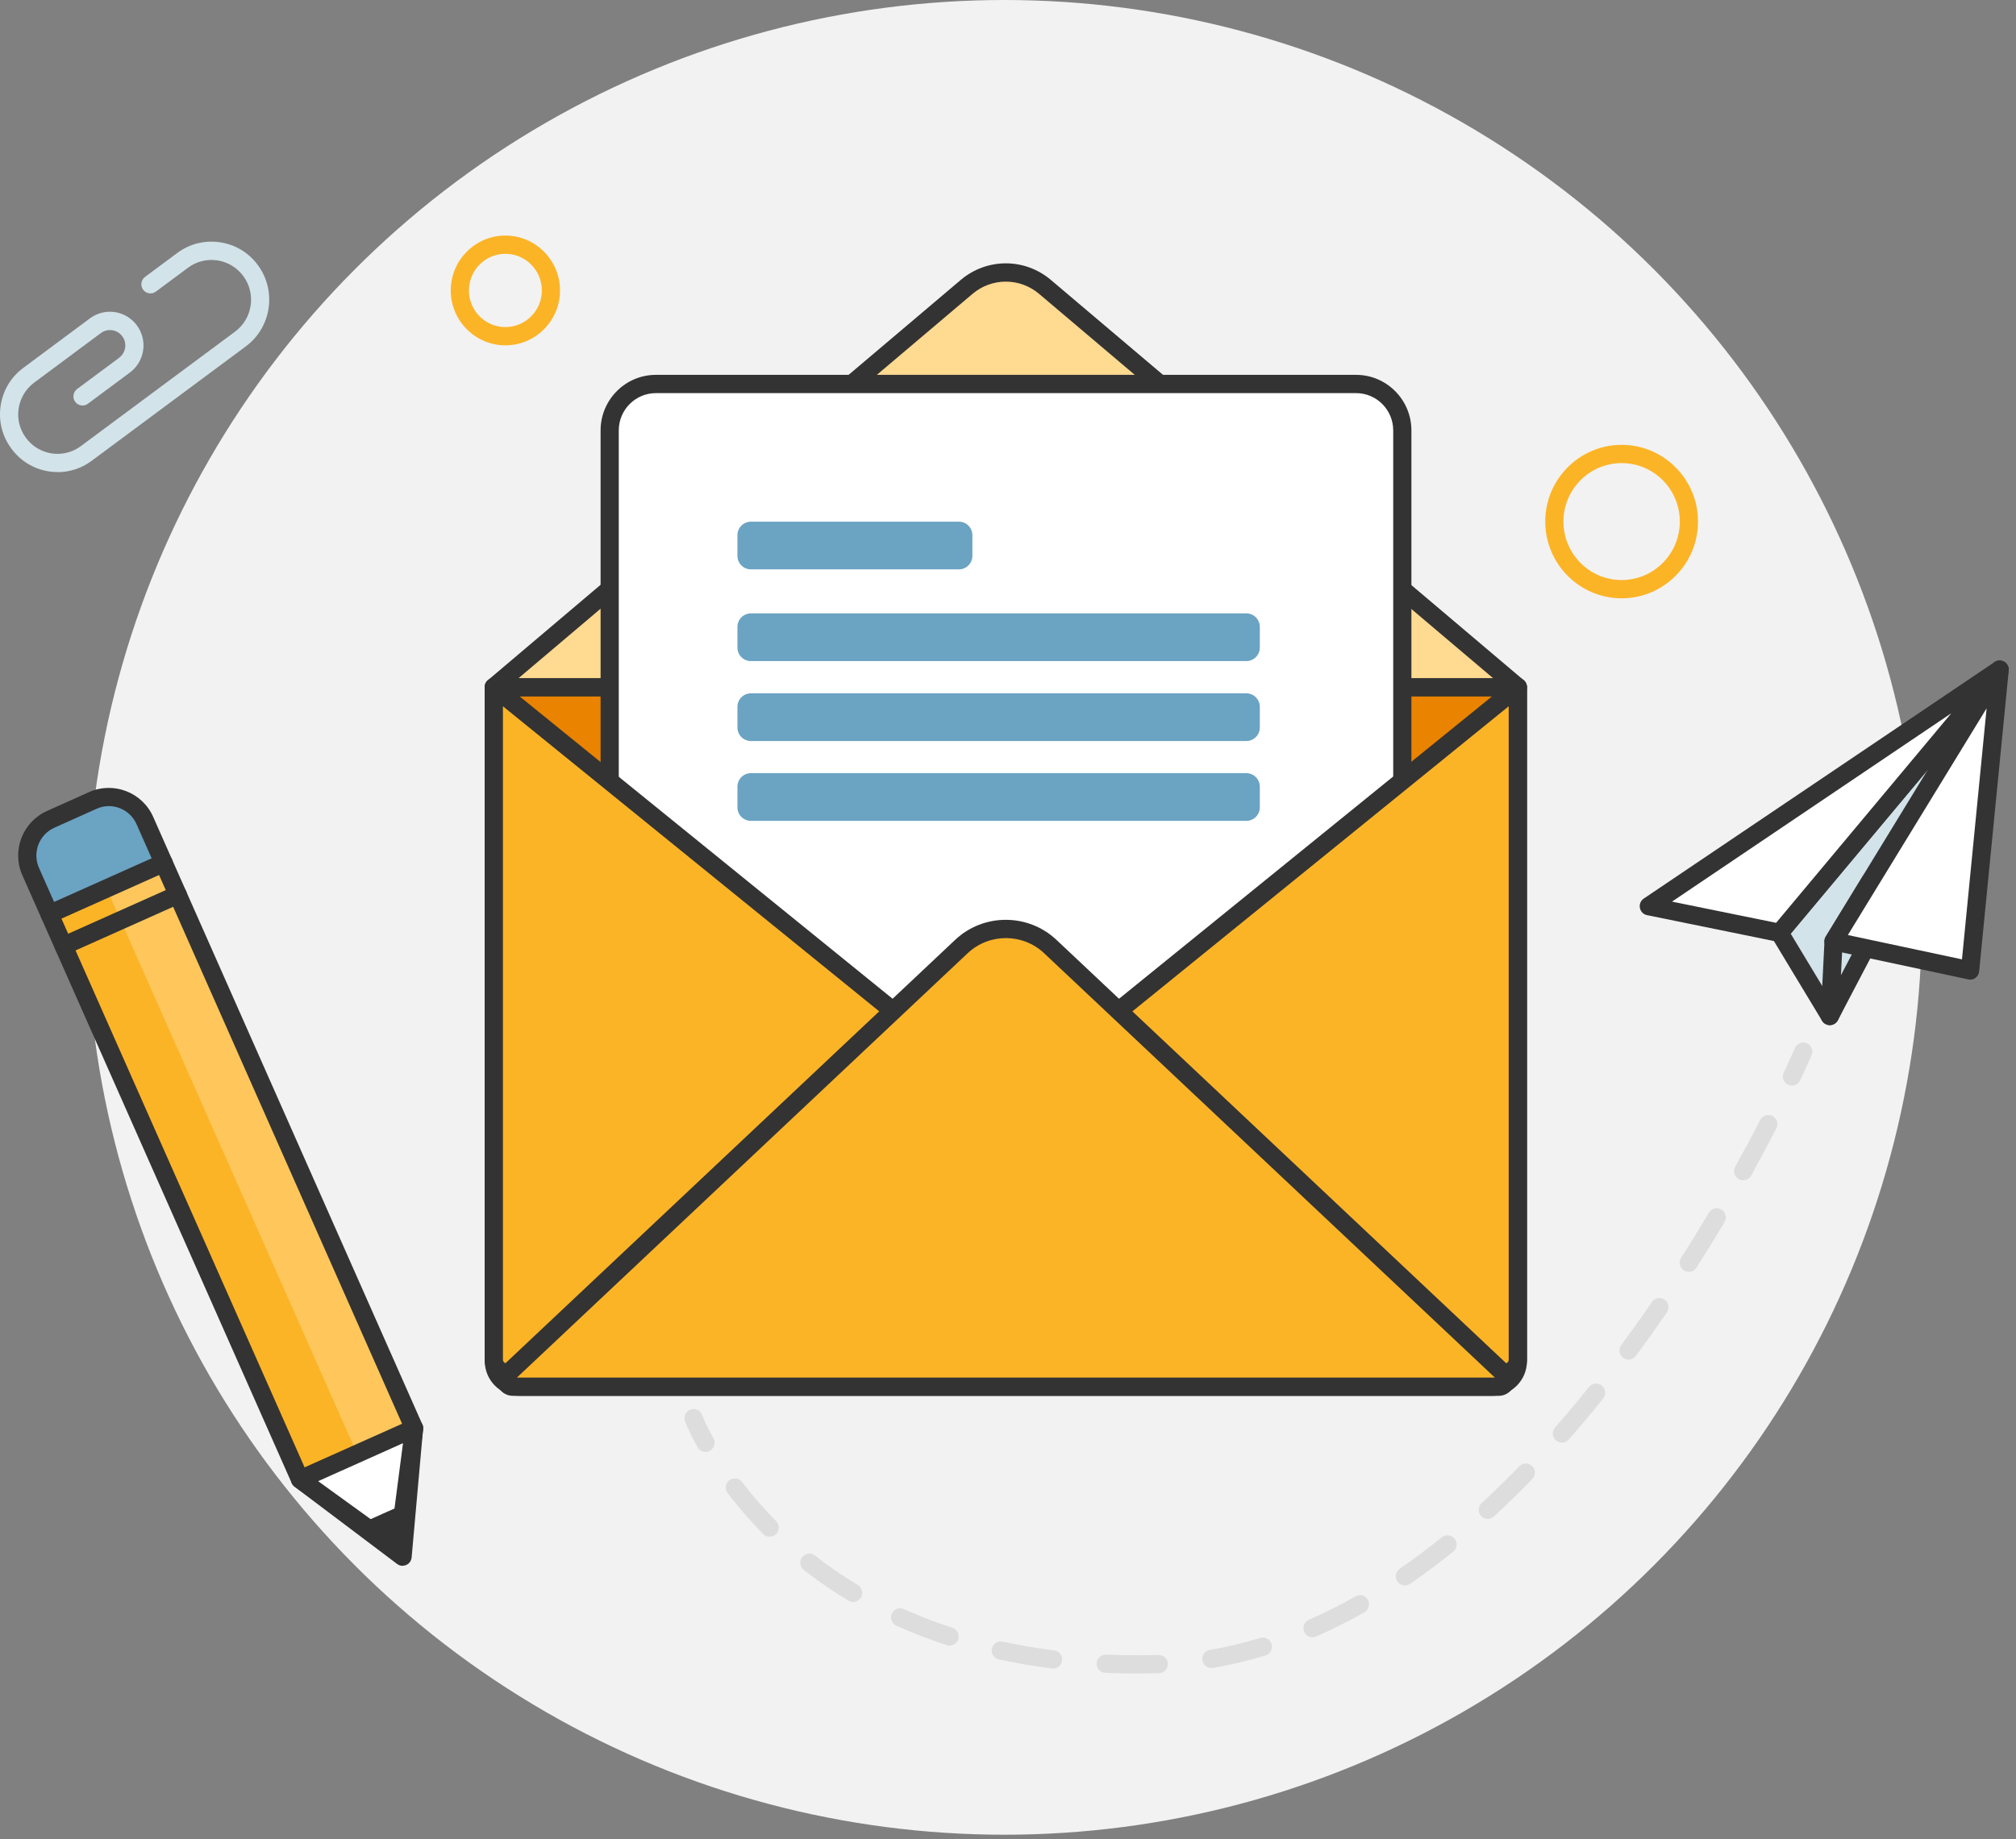 <svg width="217" height="198" viewBox="0 0 217 198" fill="none" xmlns="http://www.w3.org/2000/svg">
<rect x="0" y="0" width="217" height="198" fill="#808080" stroke="none"/>
<circle cx="108.108" cy="98.765" r="98.765" fill="#F2F2F2"/>
<g clip-path="url(#clip0_238_4611)">
<path d="M53.157 73.986H163.384V146.533C163.384 148.058 162.151 149.297 160.634 149.297H55.907C54.391 149.297 53.157 148.058 53.157 146.533V73.986Z" fill="#E98300"/>
<path d="M160.633 150.28H55.907C53.851 150.28 52.178 148.598 52.178 146.533V73.986C52.178 73.445 52.618 73.002 53.157 73.002H163.383C163.922 73.002 164.362 73.445 164.362 73.986V146.533C164.362 148.598 162.688 150.28 160.633 150.28ZM54.135 74.969V146.533C54.135 147.516 54.928 148.313 55.907 148.313H160.633C161.612 148.313 162.405 147.516 162.405 146.533V74.969H54.135Z" fill="#333333"/>
<path d="M53.156 73.986L104.061 30.886C106.488 28.831 110.041 28.831 112.478 30.886L163.383 73.986H53.156Z" fill="#FFDA91"/>
<path d="M163.383 74.969H53.156C52.745 74.969 52.373 74.714 52.236 74.32C52.099 73.927 52.207 73.494 52.52 73.228L103.425 30.129C106.234 27.759 110.296 27.759 113.105 30.129L164.009 73.228C164.323 73.494 164.44 73.927 164.293 74.32C164.156 74.704 163.784 74.969 163.373 74.969H163.383ZM55.838 73.002H160.701L111.842 31.634C109.767 29.883 106.762 29.883 104.687 31.634L55.828 73.002H55.838Z" fill="#333333"/>
<path d="M145.972 41.342H70.598C67.852 41.342 65.626 43.579 65.626 46.338V132.586C65.626 135.346 67.852 137.583 70.598 137.583H145.972C148.718 137.583 150.944 135.346 150.944 132.586V46.338C150.944 43.579 148.718 41.342 145.972 41.342Z" fill="white"/>
<path d="M145.971 138.566H70.597C67.319 138.566 64.647 135.881 64.647 132.586V46.338C64.647 43.043 67.319 40.358 70.597 40.358H145.971C149.25 40.358 151.922 43.043 151.922 46.338V132.596C151.922 135.891 149.25 138.576 145.971 138.576V138.566ZM70.597 42.325C68.395 42.325 66.604 44.125 66.604 46.338V132.596C66.604 134.809 68.395 136.609 70.597 136.609H145.971C148.173 136.609 149.964 134.809 149.964 132.596V46.338C149.964 44.125 148.173 42.325 145.971 42.325H70.597Z" fill="#333333"/>
<path d="M53.157 73.986L98.258 110.554C98.943 111.115 98.943 112.167 98.258 112.728L55.418 147.467C54.508 148.205 53.157 147.556 53.157 146.385V73.986Z" fill="#FCB427"/>
<path d="M54.546 148.756C54.204 148.756 53.851 148.677 53.519 148.52C52.687 148.116 52.168 147.3 52.168 146.375V73.986C52.168 73.602 52.383 73.258 52.726 73.101C53.068 72.933 53.47 72.983 53.763 73.219L98.864 109.787C99.422 110.24 99.745 110.918 99.745 111.636C99.745 112.354 99.422 113.033 98.864 113.485L56.024 148.224C55.594 148.579 55.075 148.756 54.546 148.756ZM54.135 76.041V146.375C54.135 146.602 54.282 146.7 54.37 146.749C54.458 146.788 54.625 146.838 54.801 146.7L97.641 111.961C97.768 111.853 97.787 111.715 97.787 111.636C97.787 111.558 97.768 111.42 97.631 111.312L54.126 76.032L54.135 76.041Z" fill="#333333"/>
<path d="M163.383 73.986L118.282 110.554C117.597 111.115 117.597 112.167 118.282 112.728L161.122 147.467C162.033 148.205 163.383 147.556 163.383 146.385V73.986Z" fill="#FCB427"/>
<path d="M161.983 148.756C161.454 148.756 160.936 148.579 160.505 148.224L117.665 113.485C117.107 113.033 116.784 112.354 116.784 111.636C116.784 110.918 117.107 110.24 117.665 109.787L162.766 73.219C163.06 72.983 163.461 72.933 163.803 73.101C164.146 73.268 164.361 73.612 164.361 73.986V146.375C164.361 147.3 163.843 148.126 163.011 148.52C162.678 148.677 162.335 148.756 161.983 148.756ZM162.394 76.041L118.888 111.322C118.761 111.43 118.732 111.567 118.732 111.636C118.732 111.705 118.751 111.853 118.888 111.961L161.728 146.7C161.905 146.838 162.071 146.798 162.159 146.749C162.247 146.71 162.394 146.602 162.394 146.375V76.041Z" fill="#333333"/>
<path d="M54.652 147.88L103.472 101.909C106.164 99.371 110.353 99.371 113.045 101.909L161.865 147.88C162.403 148.392 162.051 149.296 161.307 149.296H55.21C54.476 149.296 54.114 148.392 54.652 147.88Z" fill="#FCB427"/>
<path d="M161.317 150.28H55.211C54.467 150.28 53.811 149.837 53.547 149.139C53.273 148.451 53.449 147.674 53.987 147.162L102.807 101.191C105.861 98.309 110.657 98.309 113.72 101.191L162.54 147.162C163.079 147.674 163.255 148.451 162.981 149.139C162.707 149.828 162.051 150.28 161.317 150.28ZM55.631 148.313H160.906L112.389 102.627C110.079 100.453 106.468 100.453 104.158 102.627L55.641 148.313H55.631Z" fill="#333333"/>
<path d="M103.218 56.164H80.825C80.025 56.164 79.376 56.816 79.376 57.62V59.842C79.376 60.646 80.025 61.298 80.825 61.298H103.218C104.018 61.298 104.667 60.646 104.667 59.842V57.62C104.667 56.816 104.018 56.164 103.218 56.164Z" fill="#6BA3C3"/>
<path d="M134.157 66.039H80.825C80.025 66.039 79.376 66.691 79.376 67.495V69.717C79.376 70.521 80.025 71.173 80.825 71.173H134.157C134.957 71.173 135.605 70.521 135.605 69.717V67.495C135.605 66.691 134.957 66.039 134.157 66.039Z" fill="#6BA3C3"/>
<path d="M134.157 74.645H80.825C80.025 74.645 79.376 75.297 79.376 76.101V78.323C79.376 79.127 80.025 79.779 80.825 79.779H134.157C134.957 79.779 135.605 79.127 135.605 78.323V76.101C135.605 75.297 134.957 74.645 134.157 74.645Z" fill="#6BA3C3"/>
<path d="M134.157 83.241H80.825C80.025 83.241 79.376 83.893 79.376 84.697V86.92C79.376 87.724 80.025 88.375 80.825 88.375H134.157C134.957 88.375 135.605 87.724 135.605 86.92V84.697C135.605 83.893 134.957 83.241 134.157 83.241Z" fill="#6BA3C3"/>
<path d="M174.551 64.416C170.019 64.416 166.329 60.708 166.329 56.154C166.329 51.6 170.019 47.892 174.551 47.892C179.082 47.892 182.772 51.6 182.772 56.154C182.772 60.708 179.082 64.416 174.551 64.416ZM174.551 49.859C171.096 49.859 168.287 52.682 168.287 56.154C168.287 59.626 171.096 62.449 174.551 62.449C178.006 62.449 180.815 59.626 180.815 56.154C180.815 52.682 178.006 49.859 174.551 49.859Z" fill="#FCB427"/>
<path d="M54.399 37.181C51.159 37.181 48.517 34.526 48.517 31.27C48.517 28.015 51.159 25.359 54.399 25.359C57.639 25.359 60.281 28.015 60.281 31.27C60.281 34.526 57.639 37.181 54.399 37.181ZM54.399 27.326C52.236 27.326 50.474 29.096 50.474 31.27C50.474 33.444 52.236 35.214 54.399 35.214C56.562 35.214 58.324 33.444 58.324 31.27C58.324 29.096 56.562 27.326 54.399 27.326Z" fill="#FCB427"/>
<path d="M191.552 100.434L196.954 109.384L215.238 72.097L191.552 100.434Z" fill="#D2E3E9"/>
<path d="M196.954 110.368C196.611 110.368 196.298 110.19 196.122 109.895L190.719 100.945C190.504 100.581 190.533 100.129 190.807 99.804L214.493 71.468C214.806 71.084 215.364 71.006 215.775 71.281C216.186 71.556 216.333 72.097 216.118 72.54L197.835 109.827C197.678 110.151 197.355 110.358 197.003 110.377C196.993 110.377 196.973 110.377 196.964 110.377L196.954 110.368ZM192.755 100.532L196.866 107.348L210.784 78.963L192.745 100.532H192.755Z" fill="#333333"/>
<path d="M215.237 72.097L191.551 100.434L177.477 97.562L215.237 72.097Z" fill="white"/>
<path d="M191.551 101.417C191.482 101.417 191.424 101.417 191.355 101.397L177.281 98.525C176.889 98.447 176.596 98.142 176.517 97.749C176.439 97.355 176.605 96.962 176.928 96.745L214.688 71.281C215.1 71.006 215.638 71.075 215.961 71.438C216.284 71.802 216.294 72.353 215.98 72.727L192.295 101.063C192.109 101.289 191.835 101.417 191.541 101.417H191.551ZM179.972 97.07L191.179 99.352L210.039 76.789L179.972 97.07Z" fill="#333333"/>
<path d="M197.355 101.339L196.954 109.384L205.264 93.549L201.3 94.886L197.355 101.339Z" fill="#D2E3E9"/>
<path d="M196.954 110.368C196.866 110.368 196.778 110.358 196.7 110.328C196.259 110.21 195.956 109.787 195.985 109.335L196.387 101.289C196.387 101.122 196.445 100.965 196.533 100.827L200.478 94.375C200.595 94.178 200.781 94.031 200.997 93.962L204.96 92.614C205.342 92.487 205.763 92.605 206.018 92.909C206.272 93.214 206.321 93.647 206.135 94.001L197.825 109.836C197.649 110.161 197.316 110.358 196.964 110.358L196.954 110.368ZM198.325 101.643L198.158 104.988L203.257 95.26L201.946 95.703L198.315 101.634L198.325 101.643Z" fill="#333333"/>
<path d="M197.354 101.339L212.055 104.476L215.236 72.098L197.354 101.339Z" fill="white"/>
<path d="M212.055 105.46C211.987 105.46 211.918 105.46 211.85 105.44L197.149 102.302C196.836 102.234 196.581 102.017 196.454 101.732C196.327 101.437 196.356 101.102 196.522 100.827L214.404 71.586C214.639 71.193 215.119 71.025 215.549 71.173C215.98 71.32 216.254 71.743 216.215 72.206L213.034 104.584C213.005 104.86 212.868 105.115 212.642 105.283C212.476 105.41 212.271 105.469 212.065 105.469L212.055 105.46ZM198.911 100.67L211.184 103.286L213.837 76.258L198.901 100.67H198.911Z" fill="#333333"/>
<path d="M192.883 116.879C192.746 116.879 192.599 116.849 192.462 116.78C191.973 116.544 191.768 115.964 192.002 115.472C192.795 113.8 193.206 112.836 193.206 112.826C193.422 112.325 193.999 112.098 194.488 112.315C194.988 112.531 195.213 113.112 194.997 113.603C194.997 113.603 194.577 114.587 193.764 116.318C193.598 116.672 193.245 116.879 192.883 116.879Z" fill="#DDDDDD"/>
<path d="M122.453 180.18C121.288 180.18 120.113 180.151 118.978 180.101C118.44 180.082 118.019 179.619 118.038 179.079C118.058 178.538 118.528 178.124 119.056 178.134C120.828 178.213 122.638 178.233 124.498 178.184H124.694C125.242 178.154 125.682 178.587 125.702 179.128C125.722 179.669 125.291 180.121 124.753 180.141H124.557C123.842 180.16 123.147 180.17 122.453 180.17V180.18ZM113.34 179.629C113.34 179.629 113.262 179.629 113.223 179.629C111.285 179.383 109.357 179.059 107.517 178.656C106.988 178.538 106.655 178.016 106.763 177.485C106.881 176.954 107.399 176.62 107.928 176.738C109.719 177.131 111.579 177.446 113.468 177.682C114.006 177.751 114.388 178.243 114.319 178.783C114.26 179.285 113.839 179.649 113.35 179.649L113.34 179.629ZM130.39 179.58C129.92 179.58 129.509 179.236 129.421 178.764C129.333 178.233 129.695 177.721 130.224 177.633C132.025 177.328 133.845 176.895 135.646 176.344C136.165 176.187 136.713 176.482 136.869 177.003C137.026 177.525 136.732 178.075 136.214 178.233C134.335 178.803 132.426 179.256 130.547 179.58C130.488 179.58 130.439 179.59 130.38 179.59L130.39 179.58ZM102.212 177.17C102.114 177.17 102.006 177.151 101.909 177.121C100.049 176.511 98.228 175.813 96.486 175.026C95.997 174.8 95.772 174.22 95.997 173.728C96.222 173.236 96.799 173.01 97.289 173.236C98.963 173.994 100.724 174.672 102.515 175.253C103.034 175.42 103.308 175.971 103.142 176.492C103.005 176.905 102.623 177.17 102.212 177.17ZM141.284 176.275C140.902 176.275 140.55 176.059 140.383 175.685C140.168 175.184 140.393 174.603 140.892 174.387C142.556 173.659 144.249 172.813 145.903 171.869C146.373 171.604 146.97 171.771 147.234 172.243C147.499 172.715 147.332 173.315 146.863 173.58C145.15 174.554 143.398 175.43 141.675 176.187C141.548 176.246 141.411 176.266 141.284 176.266V176.275ZM91.827 172.469C91.661 172.469 91.485 172.42 91.328 172.331C89.655 171.328 88.04 170.217 86.523 169.027C86.092 168.692 86.023 168.073 86.346 167.65C86.679 167.217 87.296 167.148 87.717 167.473C89.175 168.614 90.721 169.676 92.327 170.64C92.787 170.915 92.943 171.525 92.669 171.987C92.483 172.292 92.16 172.469 91.827 172.469ZM151.228 170.689C150.915 170.689 150.611 170.541 150.415 170.256C150.112 169.804 150.22 169.194 150.67 168.889C152.177 167.856 153.694 166.715 155.192 165.515C155.613 165.171 156.229 165.24 156.572 165.663C156.914 166.086 156.846 166.705 156.425 167.05C154.888 168.289 153.332 169.45 151.786 170.522C151.619 170.64 151.424 170.689 151.238 170.689H151.228ZM82.852 165.446C82.598 165.446 82.353 165.348 82.157 165.161C80.777 163.765 79.485 162.289 78.321 160.745C77.988 160.312 78.076 159.693 78.507 159.368C78.937 159.044 79.554 159.122 79.877 159.555C80.993 161.02 82.226 162.437 83.547 163.774C83.929 164.158 83.929 164.778 83.547 165.161C83.351 165.348 83.107 165.446 82.852 165.446ZM160.144 163.529C159.88 163.529 159.616 163.42 159.42 163.214C159.058 162.811 159.077 162.191 159.479 161.827C160.829 160.578 162.2 159.25 163.531 157.863C163.912 157.47 164.529 157.47 164.92 157.844C165.312 158.227 165.312 158.847 164.94 159.23C163.58 160.637 162.18 161.994 160.8 163.263C160.614 163.44 160.379 163.519 160.134 163.519L160.144 163.529ZM168.121 155.316C167.886 155.316 167.661 155.237 167.475 155.07C167.074 154.706 167.035 154.086 167.387 153.683C168.61 152.287 169.834 150.821 171.038 149.326C171.38 148.903 171.987 148.834 172.418 149.179C172.839 149.523 172.907 150.142 172.565 150.565C171.341 152.09 170.098 153.575 168.855 154.991C168.659 155.208 168.395 155.326 168.121 155.326V155.316ZM175.295 146.385C175.09 146.385 174.884 146.326 174.718 146.188C174.287 145.864 174.189 145.244 174.512 144.812C175.618 143.317 176.734 141.753 177.811 140.169C178.114 139.727 178.731 139.609 179.171 139.913C179.612 140.218 179.729 140.838 179.426 141.281C178.329 142.884 177.204 144.467 176.078 145.982C175.882 146.238 175.589 146.375 175.295 146.375V146.385ZM181.775 136.933C181.598 136.933 181.412 136.884 181.246 136.776C180.796 136.481 180.659 135.871 180.952 135.419C181.961 133.845 182.959 132.212 183.947 130.56C184.221 130.098 184.828 129.94 185.288 130.216C185.748 130.491 185.905 131.101 185.631 131.563C184.642 133.235 183.624 134.878 182.607 136.471C182.421 136.766 182.107 136.923 181.784 136.923L181.775 136.933ZM187.637 127.078C187.471 127.078 187.314 127.039 187.158 126.95C186.688 126.685 186.512 126.085 186.776 125.613C187.696 123.95 188.606 122.259 189.468 120.577C189.712 120.095 190.309 119.908 190.789 120.154C191.268 120.4 191.454 121 191.21 121.482C190.339 123.173 189.419 124.885 188.489 126.567C188.313 126.891 187.98 127.068 187.637 127.068V127.078Z" fill="#DDDDDD"/>
<path d="M75.942 156.319C75.6 156.319 75.267 156.132 75.081 155.808C74.161 154.136 73.75 153.073 73.74 153.034C73.544 152.523 73.799 151.962 74.308 151.765C74.817 151.569 75.374 151.824 75.57 152.336C75.57 152.336 75.952 153.319 76.793 154.854C77.058 155.326 76.882 155.926 76.412 156.191C76.265 156.28 76.099 156.319 75.942 156.319Z" fill="#DDDDDD"/>
<path d="M17.601 92.585L5.11 98.174L32.248 159.426L44.739 153.838L17.601 92.585Z" fill="#FCB427"/>
<path d="M17.522 92.939L11.469 95.647L38.436 156.513L44.489 153.805L17.522 92.939Z" fill="#FFC75B"/>
<path d="M5.409 88.374L10.148 86.253C12.178 85.345 14.556 86.263 15.459 88.302L17.513 92.939L5.425 98.347L3.371 93.711C2.467 91.671 3.38 89.282 5.409 88.374Z" fill="#6BA3C3"/>
<path d="M42.86 166.912L32.289 159.27L44.582 153.772L42.86 166.912Z" fill="white"/>
<path d="M42.859 167.896C42.653 167.896 42.458 167.837 42.291 167.709L31.721 160.066C31.437 159.86 31.28 159.516 31.319 159.171C31.359 158.817 31.574 158.512 31.897 158.375L44.19 152.877C44.513 152.729 44.895 152.778 45.169 152.985C45.453 153.201 45.599 153.546 45.55 153.9L43.828 167.04C43.779 167.384 43.564 167.679 43.25 167.817C43.123 167.876 42.996 167.896 42.859 167.896ZM34.246 159.467L42.105 165.151L43.378 155.375L34.246 159.467Z" fill="#333333"/>
<path d="M43.339 168.584C43.133 168.584 42.928 168.515 42.752 168.387L31.701 160.057C31.564 159.958 31.466 159.821 31.398 159.673L2.407 94.237C1.233 91.591 2.427 88.493 5.05 87.313L9.591 85.277C12.224 84.106 15.307 85.297 16.482 87.933L45.463 153.359C45.531 153.516 45.56 153.683 45.541 153.85L44.308 167.679C44.278 168.033 44.053 168.348 43.73 168.486C43.603 168.545 43.466 168.574 43.329 168.574L43.339 168.584ZM33.072 158.64L42.517 165.761L43.574 153.949L14.7 88.739C14.348 87.942 13.702 87.323 12.89 87.008C12.077 86.693 11.187 86.713 10.394 87.077L5.853 89.113C4.208 89.85 3.464 91.788 4.198 93.441L33.081 158.64H33.072Z" fill="#333333"/>
<path d="M43.339 167.6L41.009 165.85L38.69 164.099L41.273 162.938L43.857 161.788L43.593 164.689L43.339 167.6Z" fill="#333333"/>
<path d="M6.841 102.804C6.469 102.804 6.107 102.587 5.95 102.223C5.735 101.732 5.95 101.142 6.45 100.925L18.743 95.427C19.242 95.211 19.819 95.427 20.035 95.929C20.25 96.421 20.035 97.011 19.535 97.227L7.242 102.725C7.115 102.784 6.978 102.814 6.841 102.814V102.804Z" fill="#333333"/>
<path d="M5.324 99.381C4.953 99.381 4.59 99.165 4.434 98.801C4.218 98.309 4.434 97.719 4.933 97.503L17.226 92.004C17.715 91.788 18.293 92.004 18.518 92.506C18.733 92.998 18.518 93.588 18.019 93.804L5.726 99.302C5.598 99.362 5.461 99.391 5.324 99.391V99.381Z" fill="#333333"/>
<path d="M6.205 50.823C5.891 50.823 5.588 50.804 5.275 50.754C3.64 50.508 2.202 49.633 1.223 48.295C0.224 46.958 -0.177 45.315 0.068 43.673C0.313 42.03 1.184 40.584 2.515 39.601L9.689 34.27C11.294 33.08 13.555 33.424 14.739 35.037C15.307 35.814 15.552 36.778 15.405 37.732C15.258 38.686 14.759 39.532 13.976 40.112L9.464 43.466C9.033 43.791 8.417 43.693 8.094 43.26C7.771 42.827 7.869 42.207 8.299 41.883L12.811 38.529C13.164 38.263 13.399 37.88 13.467 37.437C13.536 36.995 13.428 36.562 13.164 36.208C12.625 35.47 11.588 35.313 10.854 35.863L3.679 41.194C2.769 41.873 2.182 42.856 2.006 43.978C1.839 45.099 2.113 46.22 2.789 47.135C3.464 48.05 4.443 48.64 5.559 48.817C6.674 48.984 7.79 48.709 8.7 48.03L25.3 35.706C27.189 34.309 27.59 31.624 26.191 29.726C25.515 28.811 24.527 28.211 23.401 28.034C22.276 27.867 21.15 28.142 20.24 28.821L16.775 31.398C16.345 31.723 15.728 31.624 15.405 31.192C15.082 30.759 15.18 30.139 15.611 29.814L19.075 27.238C20.406 26.244 22.051 25.841 23.695 26.087C25.339 26.333 26.788 27.208 27.767 28.556C29.802 31.329 29.215 35.244 26.465 37.289L9.865 49.614C8.789 50.41 7.516 50.833 6.205 50.833V50.823Z" fill="#D2E3E9"/>
</g>
<defs>
<clipPath id="clip0_238_4611">
<rect width="216.216" height="154.821" fill="white" transform="translate(0 25.359)"/>
</clipPath>
</defs>
</svg>

